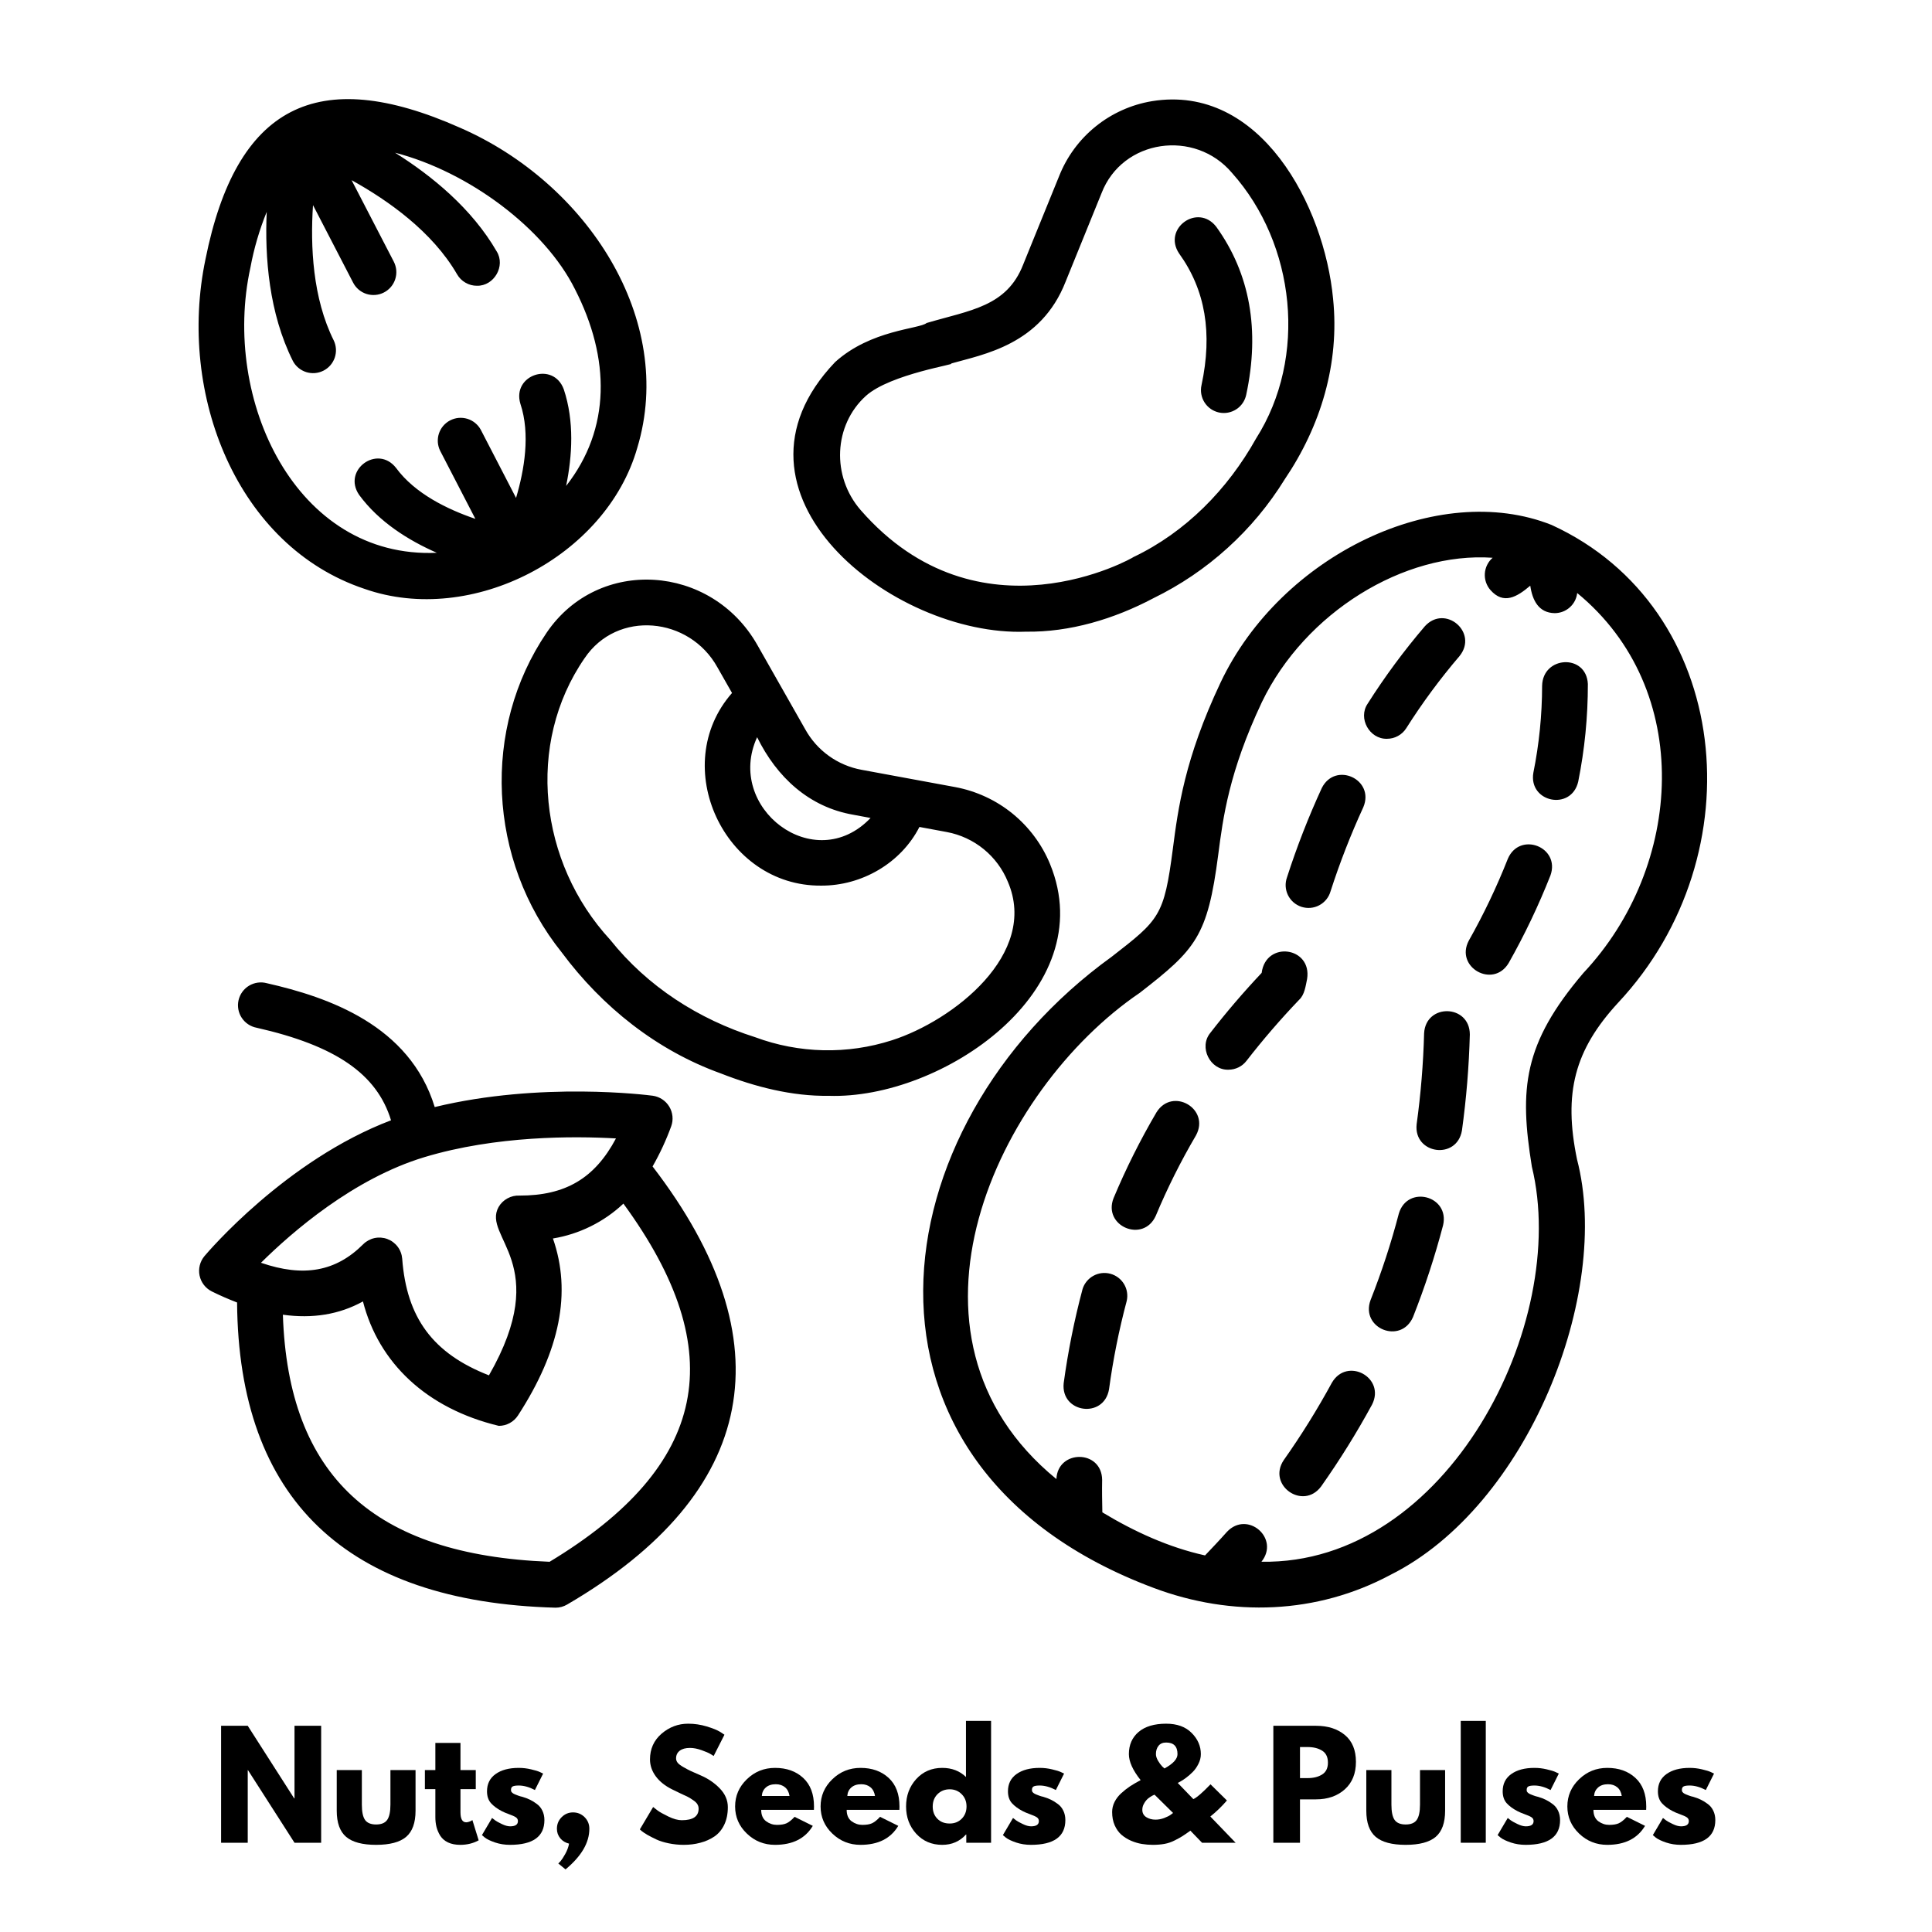 <svg version="1.0" preserveAspectRatio="xMidYMid meet" height="500" viewBox="0 0 375 375" zoomAndPan="magnify" width="500" xmlns:xlink="http://www.w3.org/1999/xlink" xmlns="http://www.w3.org/2000/svg"><defs><g></g></defs><path fill-rule="nonzero" fill-opacity="1" d="M 160.836 212.699 C 182.812 213.438 213.891 192.234 203.812 167.715 C 203.023 165.801 202.012 164.012 200.773 162.352 C 199.535 160.688 198.113 159.207 196.504 157.898 C 194.895 156.594 193.152 155.508 191.27 154.641 C 189.387 153.773 187.43 153.148 185.391 152.77 L 167.215 149.414 C 166.066 149.203 164.953 148.867 163.883 148.41 C 162.809 147.953 161.801 147.383 160.852 146.699 C 159.906 146.016 159.047 145.238 158.273 144.363 C 157.504 143.488 156.836 142.543 156.273 141.52 L 146.977 125.148 C 138.051 109.477 116.172 108 106.117 122.781 C 93.449 141.402 94.648 166.934 109.031 184.863 C 116.902 195.461 127.531 203.902 139.902 208.348 C 146.559 210.961 153.734 212.801 160.836 212.699 Z M 146.957 143.09 C 150.777 150.863 157.031 156.656 165.621 158.141 L 168.977 158.766 C 158.078 170.195 140.668 156.75 146.957 143.09 Z M 118.434 182.406 C 104.605 167.414 102.012 144.363 113.461 127.766 C 119.805 118.32 133.828 119.711 139.254 129.531 L 142.086 134.508 C 129.688 148.617 140.551 172.062 159.383 171.898 C 167.238 171.941 174.867 167.551 178.461 160.512 L 183.789 161.5 C 185.098 161.746 186.359 162.148 187.57 162.711 C 188.777 163.273 189.902 163.973 190.934 164.816 C 191.969 165.66 192.883 166.617 193.676 167.688 C 194.469 168.758 195.117 169.91 195.621 171.145 C 201.668 185.168 184.98 198.113 173.129 201.914 C 170.977 202.605 168.781 203.117 166.543 203.441 C 164.309 203.766 162.059 203.902 159.801 203.852 C 157.539 203.801 155.301 203.562 153.082 203.137 C 150.859 202.715 148.691 202.105 146.574 201.32 C 135.621 197.848 125.691 191.512 118.434 182.406 Z M 70.738 114.293 C 91.629 121.641 117.695 107.965 123.691 86.938 C 131.23 62.031 113.93 35.516 89.285 24.789 C 61.488 12.438 45.855 20.586 39.883 50.316 C 34.383 76.598 46.047 106.051 70.738 114.293 Z M 48.602 51.949 C 49.289 48.234 50.348 44.625 51.77 41.125 C 51.375 49.93 52.203 60.785 56.855 70.082 C 56.988 70.336 57.148 70.574 57.328 70.797 C 57.508 71.016 57.711 71.219 57.93 71.402 C 58.148 71.586 58.387 71.746 58.637 71.883 C 58.887 72.02 59.152 72.133 59.422 72.219 C 59.695 72.305 59.977 72.367 60.262 72.398 C 60.543 72.43 60.828 72.438 61.113 72.414 C 61.402 72.391 61.68 72.344 61.957 72.266 C 62.234 72.188 62.5 72.086 62.754 71.961 C 63.012 71.832 63.254 71.68 63.48 71.504 C 63.707 71.332 63.914 71.137 64.105 70.922 C 64.293 70.707 64.461 70.477 64.605 70.227 C 64.75 69.98 64.867 69.723 64.965 69.453 C 65.059 69.18 65.125 68.906 65.164 68.621 C 65.207 68.34 65.219 68.055 65.207 67.77 C 65.191 67.48 65.148 67.199 65.082 66.922 C 65.012 66.645 64.918 66.375 64.797 66.117 C 60.676 57.883 60.223 47.758 60.754 39.816 L 68.543 54.863 C 68.676 55.125 68.836 55.367 69.016 55.594 C 69.199 55.82 69.402 56.031 69.625 56.219 C 69.848 56.406 70.086 56.57 70.34 56.711 C 70.598 56.852 70.863 56.965 71.141 57.055 C 71.418 57.141 71.703 57.203 71.992 57.234 C 72.281 57.266 72.57 57.27 72.863 57.246 C 73.152 57.223 73.438 57.168 73.719 57.09 C 74 57.008 74.27 56.898 74.527 56.766 C 74.785 56.633 75.031 56.477 75.258 56.293 C 75.484 56.109 75.695 55.91 75.883 55.688 C 76.07 55.465 76.234 55.227 76.375 54.969 C 76.516 54.715 76.633 54.449 76.719 54.172 C 76.809 53.895 76.867 53.609 76.902 53.32 C 76.934 53.031 76.938 52.742 76.914 52.449 C 76.891 52.16 76.836 51.875 76.754 51.594 C 76.676 51.316 76.566 51.047 76.434 50.785 L 68.246 34.973 C 75.312 38.883 83.934 44.965 88.723 53.25 C 89.121 53.938 89.664 54.477 90.352 54.871 C 91.039 55.27 91.777 55.465 92.574 55.465 C 95.875 55.547 98.168 51.656 96.414 48.809 C 91.582 40.457 83.82 34.125 76.68 29.641 C 90.973 33.332 105.73 44.348 111.594 56.121 C 118.488 69.574 118.578 83.234 109.883 94.32 C 111.082 88.484 111.492 81.754 109.43 75.566 C 107.41 70.059 99.324 72.75 101.008 78.375 C 102.969 84.254 101.773 91.246 100.164 96.645 L 93.324 83.426 C 93.188 83.172 93.027 82.934 92.844 82.711 C 92.66 82.488 92.457 82.289 92.234 82.105 C 92.012 81.922 91.773 81.762 91.52 81.625 C 91.266 81.488 91 81.379 90.727 81.293 C 90.449 81.211 90.168 81.152 89.883 81.121 C 89.594 81.09 89.309 81.09 89.023 81.113 C 88.734 81.141 88.453 81.191 88.176 81.273 C 87.898 81.355 87.633 81.461 87.379 81.594 C 87.121 81.723 86.879 81.879 86.656 82.059 C 86.43 82.238 86.223 82.438 86.035 82.656 C 85.848 82.875 85.684 83.109 85.543 83.359 C 85.402 83.613 85.285 83.875 85.195 84.148 C 85.105 84.422 85.043 84.699 85.008 84.984 C 84.973 85.273 84.965 85.559 84.984 85.844 C 85.004 86.133 85.051 86.414 85.129 86.691 C 85.203 86.973 85.305 87.238 85.434 87.496 L 92.27 100.711 C 86.934 98.898 80.539 95.828 76.875 90.824 C 73.266 86.203 66.391 91.227 69.711 96.062 C 73.574 101.332 79.32 104.898 84.785 107.297 C 57.387 108.512 42.988 77.535 48.602 51.949 Z M 314.098 194.605 C 341.031 165.816 336.227 117.949 301.156 101.887 C 279.168 93.156 248.648 107.656 236.895 132.512 C 229.918 147.293 228.66 156.98 227.648 164.766 C 225.945 177.84 225.039 178.508 215.789 185.695 C 170.156 218.645 161.121 284.699 223.895 308.203 C 239.113 313.922 255.629 313.32 269.906 305.668 C 296.539 292.379 312.887 251.07 306.098 225.031 C 303.438 212.148 305.602 203.812 314.098 194.605 Z M 297.332 226.445 C 304.738 256.781 280.973 303.734 244.844 303.133 C 248.484 298.594 242.129 293.098 238.145 297.336 C 236.777 298.879 235.336 300.391 233.898 301.906 C 226.867 300.348 220.238 297.328 213.965 293.547 C 213.926 291.441 213.883 289.336 213.926 287.254 C 213.863 281.324 205.289 281.328 205.047 287.086 C 171 259.246 193.527 211.512 221.242 192.699 C 232.098 184.262 234.395 181.789 236.457 165.902 C 237.383 158.734 238.543 149.816 244.926 136.293 C 253.309 118.867 272.551 107.062 289.723 108.262 C 289.5 108.453 289.301 108.664 289.121 108.895 C 288.945 109.129 288.789 109.375 288.66 109.637 C 288.531 109.895 288.426 110.168 288.352 110.449 C 288.273 110.73 288.227 111.02 288.207 111.309 C 288.188 111.602 288.195 111.891 288.234 112.18 C 288.27 112.469 288.336 112.754 288.43 113.027 C 288.523 113.305 288.645 113.57 288.789 113.824 C 288.934 114.078 289.105 114.312 289.297 114.531 C 291.832 117.402 294.414 115.902 297.023 113.68 C 297.434 116.484 298.625 118.961 301.77 119.012 C 302.312 119.008 302.832 118.91 303.336 118.719 C 303.84 118.523 304.293 118.246 304.695 117.887 C 305.098 117.527 305.422 117.109 305.672 116.629 C 305.918 116.148 306.074 115.641 306.133 115.105 C 328.945 133.844 326.766 168.199 307.332 188.855 C 295.613 202.617 294.891 211.348 297.332 226.445 Z M 300.941 169.922 C 298.629 175.773 295.93 181.441 292.832 186.922 C 289.82 191.957 282.355 187.738 285.09 182.582 C 287.984 177.461 290.508 172.164 292.668 166.695 C 294.965 161.312 302.91 164.387 300.941 169.926 Z M 285.293 200.785 C 285.129 207.027 284.617 213.246 283.762 219.434 C 282.766 225.227 274.336 224.027 274.969 218.211 C 275.777 212.348 276.262 206.461 276.418 200.547 C 276.758 194.691 285.273 194.922 285.293 200.785 Z M 308.203 132.75 C 308.211 139.141 307.586 145.465 306.328 151.727 C 304.988 157.453 296.645 155.754 297.625 149.984 C 298.746 144.418 299.312 138.793 299.324 133.113 C 299.438 127.281 307.91 126.855 308.203 132.754 Z M 266.324 272.613 C 263.336 278.109 260.035 283.41 256.426 288.523 C 252.918 293.223 245.918 288.27 249.168 283.414 C 252.578 278.586 255.695 273.574 258.52 268.383 C 261.469 263.316 268.965 267.371 266.324 272.613 Z M 280.105 237.809 C 278.516 243.863 276.57 249.805 274.27 255.629 C 271.922 261.027 264.023 257.859 266.016 252.363 C 268.188 246.871 270.02 241.27 271.512 235.559 C 273.18 229.934 281.414 232.09 280.105 237.809 Z M 265.457 136.59 C 268.801 131.316 272.504 126.309 276.559 121.562 C 280.504 117.223 286.984 122.758 283.305 127.328 C 279.523 131.754 276.07 136.422 272.957 141.34 C 272.551 141.98 272.012 142.484 271.344 142.852 C 270.676 143.219 269.965 143.398 269.203 143.398 C 265.824 143.484 263.539 139.422 265.457 136.59 Z M 232.137 220.383 C 229.184 225.41 226.582 230.613 224.332 235.992 C 221.914 241.348 214.016 238.004 216.137 232.57 C 218.543 226.824 221.324 221.266 224.477 215.895 C 227.59 210.926 234.949 215.23 232.137 220.383 Z M 249.809 170.277 C 251.715 164.371 253.961 158.602 256.555 152.965 C 259.176 147.727 266.91 151.273 264.617 156.684 C 262.172 162 260.051 167.445 258.254 173.016 C 258.172 173.301 258.062 173.578 257.926 173.84 C 257.785 174.105 257.625 174.352 257.438 174.586 C 257.25 174.816 257.039 175.027 256.812 175.215 C 256.582 175.406 256.336 175.57 256.07 175.711 C 255.809 175.852 255.535 175.961 255.25 176.047 C 254.961 176.133 254.672 176.188 254.375 176.215 C 254.078 176.238 253.781 176.238 253.484 176.203 C 253.188 176.168 252.898 176.105 252.613 176.016 C 252.332 175.922 252.059 175.805 251.801 175.656 C 251.539 175.512 251.297 175.34 251.074 175.145 C 250.848 174.949 250.645 174.734 250.465 174.5 C 250.281 174.262 250.125 174.012 249.992 173.742 C 249.863 173.477 249.762 173.199 249.684 172.91 C 249.609 172.621 249.566 172.328 249.547 172.031 C 249.531 171.734 249.547 171.438 249.59 171.145 C 249.633 170.848 249.707 170.562 249.809 170.281 Z M 218.695 252.512 C 217.191 258.156 216.047 263.871 215.262 269.66 C 214.273 275.453 205.848 274.285 206.461 268.461 C 207.301 262.305 208.52 256.223 210.121 250.215 C 210.203 249.941 210.312 249.684 210.445 249.43 C 210.582 249.18 210.738 248.945 210.918 248.723 C 211.098 248.5 211.297 248.301 211.516 248.117 C 211.73 247.934 211.965 247.773 212.215 247.637 C 212.465 247.5 212.723 247.387 212.996 247.297 C 213.266 247.211 213.543 247.148 213.824 247.113 C 214.109 247.078 214.391 247.074 214.676 247.094 C 214.961 247.113 215.238 247.16 215.516 247.234 C 215.789 247.305 216.055 247.406 216.312 247.531 C 216.566 247.656 216.809 247.805 217.035 247.973 C 217.266 248.145 217.473 248.336 217.664 248.547 C 217.855 248.758 218.023 248.988 218.172 249.23 C 218.316 249.477 218.441 249.73 218.539 249.996 C 218.637 250.266 218.707 250.539 218.75 250.82 C 218.797 251.102 218.812 251.383 218.805 251.668 C 218.793 251.953 218.758 252.234 218.695 252.512 Z M 252.18 194.039 C 248.566 197.816 245.156 201.77 241.949 205.902 C 241.531 206.445 241.012 206.871 240.395 207.176 C 239.777 207.477 239.121 207.629 238.434 207.629 C 234.887 207.738 232.629 203.258 234.926 200.477 C 237.98 196.527 241.324 192.617 244.887 188.836 C 245.703 182.527 254.703 183.781 253.707 190.023 C 253.43 191.332 253.227 193.082 252.18 194.039 Z M 199.141 122.609 C 207.629 122.73 216.223 120.164 223.879 116.109 C 229.129 113.543 233.918 110.305 238.246 106.383 C 242.578 102.465 246.277 98.023 249.348 93.059 C 256.355 82.711 260.039 70.559 258.75 57.984 C 257.055 39.969 244.625 16.207 223.574 19.641 C 221.574 19.977 219.648 20.559 217.801 21.391 C 215.953 22.223 214.238 23.273 212.664 24.547 C 211.086 25.82 209.699 27.273 208.496 28.906 C 207.297 30.539 206.324 32.297 205.578 34.18 C 203.859 38.395 198.562 51.434 198.594 51.359 C 195.402 59.543 188.277 60.203 179.855 62.695 C 178.473 63.871 169.051 63.992 162.098 70.277 C 137.871 95.66 173.25 123.602 199.141 122.609 Z M 168.059 76.852 C 172.801 72.559 186.352 70.582 184.52 70.582 C 190.859 68.777 202.043 66.961 206.844 54.645 C 207.754 52.391 212.785 40.016 213.805 37.504 C 217.855 26.98 231.926 25.023 239.133 33.566 C 251.477 47.387 253.828 69.352 243.801 85.117 C 238.293 94.973 230.148 103.293 220.008 108.121 C 220.07 108.18 190.051 125.363 167.066 99.02 C 161.352 92.469 161.797 82.523 168.059 76.852 Z M 228.871 49.211 C 225.598 44.355 232.504 39.371 236.086 44.031 C 242.625 53.125 244.578 64.09 241.891 76.617 C 241.832 76.906 241.742 77.184 241.629 77.453 C 241.516 77.723 241.375 77.98 241.211 78.223 C 241.047 78.465 240.859 78.688 240.652 78.895 C 240.441 79.098 240.215 79.281 239.969 79.441 C 239.723 79.602 239.465 79.734 239.191 79.844 C 238.922 79.953 238.641 80.035 238.352 80.09 C 238.066 80.141 237.773 80.168 237.48 80.164 C 237.188 80.16 236.898 80.125 236.609 80.066 C 236.324 80.004 236.047 79.914 235.777 79.797 C 235.508 79.684 235.254 79.539 235.012 79.375 C 234.773 79.207 234.551 79.02 234.348 78.809 C 234.145 78.598 233.961 78.367 233.805 78.121 C 233.645 77.875 233.516 77.613 233.406 77.34 C 233.301 77.07 233.223 76.789 233.172 76.5 C 233.121 76.211 233.098 75.922 233.105 75.629 C 233.109 75.336 233.145 75.047 233.211 74.762 C 235.379 64.645 233.961 56.281 228.871 49.211 Z M 107.824 312.051 C 108.629 312.051 109.375 311.848 110.07 311.445 C 147.211 289.781 152.738 260.332 126.664 226.406 C 128.09 223.91 129.297 221.309 130.281 218.609 C 130.395 218.297 130.469 217.977 130.512 217.648 C 130.551 217.316 130.555 216.988 130.523 216.66 C 130.488 216.328 130.422 216.008 130.316 215.691 C 130.211 215.379 130.074 215.078 129.902 214.793 C 129.73 214.512 129.531 214.25 129.301 214.008 C 129.07 213.77 128.816 213.559 128.539 213.375 C 128.262 213.195 127.969 213.043 127.66 212.926 C 127.348 212.809 127.031 212.727 126.699 212.68 C 125.766 212.559 104.98 209.895 84.379 214.879 C 79.523 198.996 63.73 193.543 51.773 190.836 C 51.484 190.758 51.191 190.711 50.895 190.691 C 50.598 190.676 50.301 190.688 50.004 190.73 C 49.707 190.773 49.418 190.844 49.141 190.945 C 48.859 191.043 48.59 191.172 48.332 191.328 C 48.078 191.48 47.84 191.66 47.621 191.863 C 47.402 192.062 47.207 192.285 47.031 192.527 C 46.855 192.77 46.707 193.027 46.586 193.297 C 46.461 193.57 46.367 193.852 46.301 194.145 C 46.234 194.434 46.199 194.73 46.191 195.027 C 46.188 195.324 46.211 195.621 46.262 195.914 C 46.316 196.207 46.398 196.492 46.508 196.77 C 46.621 197.047 46.758 197.309 46.922 197.559 C 47.086 197.809 47.273 198.039 47.484 198.25 C 47.695 198.461 47.922 198.652 48.172 198.816 C 48.422 198.98 48.684 199.121 48.961 199.234 C 49.234 199.344 49.52 199.43 49.812 199.484 C 65.125 202.953 73.152 208.438 75.898 217.449 C 55.527 225.176 40.34 243.031 39.668 243.832 C 39.457 244.09 39.273 244.367 39.121 244.668 C 38.973 244.965 38.855 245.277 38.777 245.602 C 38.695 245.926 38.652 246.258 38.645 246.59 C 38.637 246.926 38.668 247.258 38.738 247.586 C 38.805 247.91 38.91 248.227 39.047 248.531 C 39.188 248.836 39.359 249.121 39.562 249.387 C 39.766 249.652 39.996 249.895 40.254 250.105 C 40.512 250.32 40.789 250.504 41.09 250.656 C 42.773 251.492 44.406 252.191 46.016 252.812 C 46.309 290.953 67.137 310.934 107.824 312.051 Z M 82.391 224.598 C 96.258 220.414 111.43 220.5 119.559 220.969 C 115.41 228.77 109.695 232.062 100.875 232.062 C 100.035 232.02 99.246 232.199 98.508 232.598 C 97.77 233 97.191 233.562 96.77 234.289 C 93.52 240.16 107.387 245.18 94.906 266.953 C 84.004 262.699 78.922 255.77 78.066 244.309 C 78.031 243.887 77.941 243.477 77.789 243.082 C 77.641 242.684 77.438 242.316 77.18 241.977 C 76.926 241.641 76.625 241.344 76.285 241.09 C 75.945 240.836 75.574 240.637 75.176 240.488 C 74.777 240.34 74.367 240.254 73.945 240.223 C 73.52 240.195 73.102 240.223 72.688 240.312 C 72.273 240.402 71.879 240.551 71.504 240.754 C 71.133 240.957 70.797 241.207 70.496 241.508 C 65.223 246.789 58.961 247.965 50.656 245.102 C 56.699 239.121 68.641 228.746 82.391 224.598 Z M 54.906 255.184 C 60.637 255.984 65.812 255.164 70.449 252.609 C 73.492 264.504 82.762 273.379 96.816 276.758 C 97.57 276.758 98.277 276.578 98.938 276.219 C 99.598 275.859 100.133 275.363 100.543 274.734 C 108.719 262.129 110.969 250.824 107.324 240.391 C 109.887 239.965 112.336 239.176 114.668 238.023 C 116.996 236.871 119.109 235.402 121.004 233.621 C 142.055 262.422 137.473 284.547 106.676 303.141 C 72.5 301.789 55.938 286.469 54.906 255.184 Z M 54.906 255.184" fill="#000000"></path><g fill-opacity="1" fill="#000000"><g transform="translate(41.258, 357.677)"><g><path d="M 6.828 -14.094 L 6.828 0 L 1.656 0 L 1.656 -22.703 L 6.828 -22.703 L 15.844 -8.609 L 15.906 -8.609 L 15.906 -22.703 L 21.078 -22.703 L 21.078 0 L 15.906 0 L 6.875 -14.094 Z M 6.828 -14.094"></path></g></g></g><g fill-opacity="1" fill="#000000"><g transform="translate(63.985, 357.677)"><g><path d="M 6.25 -14.109 L 6.25 -7.406 C 6.25 -6.008 6.457 -5.016 6.875 -4.422 C 7.301 -3.836 8.016 -3.547 9.016 -3.547 C 10.023 -3.547 10.738 -3.836 11.156 -4.422 C 11.582 -5.016 11.797 -6.008 11.797 -7.406 L 11.797 -14.109 L 16.672 -14.109 L 16.672 -6.219 C 16.672 -3.875 16.062 -2.18 14.844 -1.141 C 13.625 -0.109 11.68 0.406 9.016 0.406 C 6.359 0.406 4.422 -0.109 3.203 -1.141 C 1.984 -2.18 1.375 -3.875 1.375 -6.219 L 1.375 -14.109 Z M 6.25 -14.109"></path></g></g></g><g fill-opacity="1" fill="#000000"><g transform="translate(82.034, 357.677)"><g><path d="M 2.469 -14.109 L 2.469 -19.375 L 7.344 -19.375 L 7.344 -14.109 L 10.312 -14.109 L 10.312 -10.406 L 7.344 -10.406 L 7.344 -5.922 C 7.344 -4.617 7.711 -3.969 8.453 -3.969 C 8.629 -3.969 8.816 -4.004 9.016 -4.078 C 9.223 -4.148 9.383 -4.223 9.5 -4.297 L 9.656 -4.406 L 10.875 -0.469 C 9.82 0.113 8.629 0.406 7.297 0.406 C 6.379 0.406 5.586 0.25 4.922 -0.062 C 4.266 -0.383 3.766 -0.816 3.422 -1.359 C 3.086 -1.898 2.844 -2.469 2.688 -3.062 C 2.539 -3.664 2.469 -4.305 2.469 -4.984 L 2.469 -10.406 L 0.438 -10.406 L 0.438 -14.109 Z M 2.469 -14.109"></path></g></g></g><g fill-opacity="1" fill="#000000"><g transform="translate(92.903, 357.677)"><g><path d="M 7.781 -14.531 C 8.594 -14.531 9.391 -14.438 10.172 -14.25 C 10.961 -14.07 11.551 -13.891 11.938 -13.703 L 12.516 -13.422 L 10.922 -10.234 C 9.816 -10.816 8.77 -11.109 7.781 -11.109 C 7.238 -11.109 6.852 -11.051 6.625 -10.938 C 6.395 -10.82 6.281 -10.598 6.281 -10.266 C 6.281 -10.191 6.285 -10.117 6.297 -10.047 C 6.316 -9.973 6.352 -9.898 6.406 -9.828 C 6.469 -9.766 6.52 -9.711 6.562 -9.672 C 6.602 -9.629 6.68 -9.578 6.797 -9.516 C 6.91 -9.461 7 -9.422 7.062 -9.391 C 7.125 -9.367 7.227 -9.328 7.375 -9.266 C 7.52 -9.211 7.629 -9.172 7.703 -9.141 C 7.773 -9.117 7.898 -9.078 8.078 -9.016 C 8.254 -8.961 8.383 -8.93 8.469 -8.922 C 9.039 -8.754 9.535 -8.566 9.953 -8.359 C 10.379 -8.16 10.828 -7.883 11.297 -7.531 C 11.766 -7.188 12.125 -6.75 12.375 -6.219 C 12.633 -5.688 12.766 -5.082 12.766 -4.406 C 12.766 -1.195 10.535 0.406 6.078 0.406 C 5.066 0.406 4.109 0.254 3.203 -0.047 C 2.297 -0.359 1.641 -0.672 1.234 -0.984 L 0.641 -1.484 L 2.609 -4.812 C 2.754 -4.688 2.945 -4.535 3.188 -4.359 C 3.426 -4.18 3.859 -3.941 4.484 -3.641 C 5.109 -3.336 5.648 -3.188 6.109 -3.188 C 7.117 -3.188 7.625 -3.523 7.625 -4.203 C 7.625 -4.516 7.492 -4.758 7.234 -4.938 C 6.973 -5.113 6.535 -5.312 5.922 -5.531 C 5.316 -5.75 4.836 -5.953 4.484 -6.141 C 3.609 -6.598 2.91 -7.113 2.391 -7.688 C 1.879 -8.27 1.625 -9.035 1.625 -9.984 C 1.625 -11.422 2.176 -12.535 3.281 -13.328 C 4.395 -14.129 5.895 -14.531 7.781 -14.531 Z M 7.781 -14.531"></path></g></g></g><g fill-opacity="1" fill="#000000"><g transform="translate(106.44, 357.677)"><g><path d="M 4.781 -5.891 C 5.664 -5.891 6.414 -5.582 7.031 -4.969 C 7.645 -4.352 7.953 -3.602 7.953 -2.719 C 7.953 -0.008 6.41 2.617 3.328 5.172 L 1.922 4.016 C 2.055 3.91 2.219 3.742 2.406 3.516 C 2.602 3.297 2.891 2.852 3.266 2.188 C 3.641 1.52 3.891 0.848 4.016 0.172 C 3.316 0.004 2.75 -0.336 2.312 -0.859 C 1.875 -1.391 1.656 -2.008 1.656 -2.719 C 1.656 -3.602 1.961 -4.352 2.578 -4.969 C 3.191 -5.582 3.926 -5.891 4.781 -5.891 Z M 4.781 -5.891"></path></g></g></g><g fill-opacity="1" fill="#000000"><g transform="translate(116.043, 357.677)"><g></g></g></g><g fill-opacity="1" fill="#000000"><g transform="translate(123.554, 357.677)"><g><path d="M 10.016 -23.109 C 11.242 -23.109 12.441 -22.93 13.609 -22.578 C 14.785 -22.223 15.66 -21.867 16.234 -21.516 L 17.062 -20.969 L 14.969 -16.844 C 14.801 -16.945 14.57 -17.086 14.281 -17.266 C 13.988 -17.441 13.438 -17.676 12.625 -17.969 C 11.82 -18.258 11.07 -18.406 10.375 -18.406 C 9.508 -18.406 8.844 -18.223 8.375 -17.859 C 7.906 -17.492 7.672 -17 7.672 -16.375 C 7.672 -16.062 7.781 -15.77 8 -15.5 C 8.227 -15.238 8.609 -14.957 9.141 -14.656 C 9.672 -14.352 10.133 -14.109 10.531 -13.922 C 10.938 -13.734 11.562 -13.457 12.406 -13.094 C 13.875 -12.469 15.125 -11.617 16.156 -10.547 C 17.195 -9.473 17.719 -8.258 17.719 -6.906 C 17.719 -5.602 17.484 -4.461 17.016 -3.484 C 16.547 -2.516 15.906 -1.754 15.094 -1.203 C 14.281 -0.66 13.375 -0.258 12.375 0 C 11.383 0.27 10.312 0.406 9.156 0.406 C 8.164 0.406 7.191 0.305 6.234 0.109 C 5.285 -0.086 4.488 -0.336 3.844 -0.641 C 3.207 -0.941 2.629 -1.238 2.109 -1.531 C 1.598 -1.832 1.223 -2.082 0.984 -2.281 L 0.641 -2.594 L 3.219 -6.938 C 3.438 -6.75 3.738 -6.516 4.125 -6.234 C 4.508 -5.953 5.191 -5.57 6.172 -5.094 C 7.16 -4.613 8.031 -4.375 8.781 -4.375 C 10.957 -4.375 12.047 -5.117 12.047 -6.609 C 12.047 -6.922 11.969 -7.207 11.812 -7.469 C 11.656 -7.738 11.379 -8.004 10.984 -8.266 C 10.598 -8.535 10.254 -8.75 9.953 -8.906 C 9.648 -9.062 9.148 -9.297 8.453 -9.609 C 7.766 -9.93 7.258 -10.176 6.938 -10.344 C 5.562 -11.02 4.492 -11.867 3.734 -12.891 C 2.984 -13.91 2.609 -15.004 2.609 -16.172 C 2.609 -18.211 3.359 -19.879 4.859 -21.172 C 6.367 -22.461 8.086 -23.109 10.016 -23.109 Z M 10.016 -23.109"></path></g></g></g><g fill-opacity="1" fill="#000000"><g transform="translate(142.044, 357.677)"><g><path d="M 15.938 -6.391 L 5.703 -6.391 C 5.703 -5.391 6.02 -4.648 6.656 -4.172 C 7.301 -3.703 8 -3.469 8.75 -3.469 C 9.539 -3.469 10.164 -3.57 10.625 -3.781 C 11.082 -3.988 11.602 -4.406 12.188 -5.031 L 15.719 -3.281 C 14.25 -0.82 11.805 0.406 8.391 0.406 C 6.266 0.406 4.441 -0.32 2.922 -1.781 C 1.398 -3.238 0.641 -4.992 0.641 -7.047 C 0.641 -9.098 1.398 -10.859 2.922 -12.328 C 4.441 -13.797 6.266 -14.531 8.391 -14.531 C 10.629 -14.531 12.445 -13.883 13.844 -12.594 C 15.25 -11.301 15.953 -9.453 15.953 -7.047 C 15.953 -6.711 15.945 -6.492 15.938 -6.391 Z M 5.828 -9.078 L 11.203 -9.078 C 11.086 -9.816 10.797 -10.379 10.328 -10.766 C 9.859 -11.16 9.258 -11.359 8.531 -11.359 C 7.719 -11.359 7.07 -11.145 6.594 -10.719 C 6.125 -10.301 5.867 -9.754 5.828 -9.078 Z M 5.828 -9.078"></path></g></g></g><g fill-opacity="1" fill="#000000"><g transform="translate(158.635, 357.677)"><g><path d="M 15.938 -6.391 L 5.703 -6.391 C 5.703 -5.391 6.02 -4.648 6.656 -4.172 C 7.301 -3.703 8 -3.469 8.75 -3.469 C 9.539 -3.469 10.164 -3.57 10.625 -3.781 C 11.082 -3.988 11.602 -4.406 12.188 -5.031 L 15.719 -3.281 C 14.25 -0.82 11.805 0.406 8.391 0.406 C 6.266 0.406 4.441 -0.32 2.922 -1.781 C 1.398 -3.238 0.641 -4.992 0.641 -7.047 C 0.641 -9.098 1.398 -10.859 2.922 -12.328 C 4.441 -13.797 6.266 -14.531 8.391 -14.531 C 10.629 -14.531 12.445 -13.883 13.844 -12.594 C 15.25 -11.301 15.953 -9.453 15.953 -7.047 C 15.953 -6.711 15.945 -6.492 15.938 -6.391 Z M 5.828 -9.078 L 11.203 -9.078 C 11.086 -9.816 10.797 -10.379 10.328 -10.766 C 9.859 -11.16 9.258 -11.359 8.531 -11.359 C 7.719 -11.359 7.07 -11.145 6.594 -10.719 C 6.125 -10.301 5.867 -9.754 5.828 -9.078 Z M 5.828 -9.078"></path></g></g></g><g fill-opacity="1" fill="#000000"><g transform="translate(175.227, 357.677)"><g><path d="M 2.609 -1.75 C 1.297 -3.188 0.641 -4.953 0.641 -7.047 C 0.641 -9.141 1.297 -10.91 2.609 -12.359 C 3.93 -13.805 5.613 -14.531 7.656 -14.531 C 9.52 -14.531 11.055 -13.941 12.266 -12.766 L 12.266 -23.656 L 17.141 -23.656 L 17.141 0 L 12.328 0 L 12.328 -1.594 L 12.266 -1.594 C 11.055 -0.258 9.52 0.406 7.656 0.406 C 5.613 0.406 3.93 -0.312 2.609 -1.75 Z M 6.75 -9.438 C 6.125 -8.812 5.812 -8.008 5.812 -7.031 C 5.812 -6.062 6.113 -5.27 6.719 -4.656 C 7.32 -4.039 8.117 -3.734 9.109 -3.734 C 10.055 -3.734 10.836 -4.047 11.453 -4.672 C 12.066 -5.297 12.375 -6.086 12.375 -7.047 C 12.375 -8.016 12.055 -8.812 11.422 -9.438 C 10.797 -10.062 10.023 -10.375 9.109 -10.375 C 8.172 -10.375 7.383 -10.062 6.75 -9.438 Z M 6.75 -9.438"></path></g></g></g><g fill-opacity="1" fill="#000000"><g transform="translate(194.019, 357.677)"><g><path d="M 7.781 -14.531 C 8.594 -14.531 9.391 -14.438 10.172 -14.25 C 10.961 -14.07 11.551 -13.891 11.938 -13.703 L 12.516 -13.422 L 10.922 -10.234 C 9.816 -10.816 8.77 -11.109 7.781 -11.109 C 7.238 -11.109 6.852 -11.051 6.625 -10.938 C 6.395 -10.82 6.281 -10.598 6.281 -10.266 C 6.281 -10.191 6.285 -10.117 6.297 -10.047 C 6.316 -9.973 6.352 -9.898 6.406 -9.828 C 6.469 -9.766 6.52 -9.711 6.562 -9.672 C 6.602 -9.629 6.68 -9.578 6.797 -9.516 C 6.91 -9.461 7 -9.422 7.062 -9.391 C 7.125 -9.367 7.227 -9.328 7.375 -9.266 C 7.52 -9.211 7.629 -9.172 7.703 -9.141 C 7.773 -9.117 7.898 -9.078 8.078 -9.016 C 8.254 -8.961 8.383 -8.93 8.469 -8.922 C 9.039 -8.754 9.535 -8.566 9.953 -8.359 C 10.379 -8.16 10.828 -7.883 11.297 -7.531 C 11.766 -7.188 12.125 -6.75 12.375 -6.219 C 12.633 -5.688 12.766 -5.082 12.766 -4.406 C 12.766 -1.195 10.535 0.406 6.078 0.406 C 5.066 0.406 4.109 0.254 3.203 -0.047 C 2.297 -0.359 1.641 -0.672 1.234 -0.984 L 0.641 -1.484 L 2.609 -4.812 C 2.754 -4.688 2.945 -4.535 3.188 -4.359 C 3.426 -4.18 3.859 -3.941 4.484 -3.641 C 5.109 -3.336 5.648 -3.188 6.109 -3.188 C 7.117 -3.188 7.625 -3.523 7.625 -4.203 C 7.625 -4.516 7.492 -4.758 7.234 -4.938 C 6.973 -5.113 6.535 -5.312 5.922 -5.531 C 5.316 -5.75 4.836 -5.953 4.484 -6.141 C 3.609 -6.598 2.91 -7.113 2.391 -7.688 C 1.879 -8.27 1.625 -9.035 1.625 -9.984 C 1.625 -11.422 2.176 -12.535 3.281 -13.328 C 4.395 -14.129 5.895 -14.531 7.781 -14.531 Z M 7.781 -14.531"></path></g></g></g><g fill-opacity="1" fill="#000000"><g transform="translate(207.556, 357.677)"><g></g></g></g><g fill-opacity="1" fill="#000000"><g transform="translate(215.068, 357.677)"><g><path d="M 0.797 -5.969 C 0.797 -6.645 0.953 -7.297 1.266 -7.922 C 1.578 -8.547 2.016 -9.113 2.578 -9.625 C 3.148 -10.145 3.727 -10.598 4.312 -10.984 C 4.906 -11.367 5.578 -11.758 6.328 -12.156 C 4.805 -14.07 4.047 -15.754 4.047 -17.203 C 4.047 -18.992 4.672 -20.426 5.922 -21.5 C 7.18 -22.57 8.969 -23.109 11.281 -23.109 C 13.406 -23.109 15.055 -22.508 16.234 -21.312 C 17.422 -20.125 18.016 -18.754 18.016 -17.203 C 18.016 -16.555 17.859 -15.926 17.547 -15.312 C 17.242 -14.695 16.875 -14.172 16.438 -13.734 C 16.008 -13.305 15.57 -12.926 15.125 -12.594 C 14.688 -12.27 14.312 -12.023 14 -11.859 L 13.531 -11.609 L 16.562 -8.469 C 17.227 -8.77 18.336 -9.727 19.891 -11.344 L 23.078 -8.203 C 22.055 -7.023 20.984 -5.988 19.859 -5.094 L 24.766 0 L 18.25 0 L 15.984 -2.344 C 15.285 -1.844 14.77 -1.488 14.438 -1.281 C 14.113 -1.07 13.625 -0.801 12.969 -0.469 C 12.32 -0.133 11.656 0.094 10.969 0.219 C 10.281 0.344 9.52 0.406 8.688 0.406 C 7.977 0.406 7.273 0.348 6.578 0.234 C 5.879 0.117 5.176 -0.086 4.469 -0.391 C 3.758 -0.703 3.141 -1.086 2.609 -1.547 C 2.078 -2.004 1.641 -2.613 1.297 -3.375 C 0.961 -4.133 0.797 -5 0.797 -5.969 Z M 11.281 -19.453 C 10.625 -19.453 10.129 -19.238 9.797 -18.812 C 9.461 -18.395 9.297 -17.859 9.297 -17.203 C 9.297 -16.816 9.43 -16.391 9.703 -15.922 C 9.984 -15.453 10.258 -15.078 10.531 -14.797 L 10.953 -14.422 C 12.641 -15.336 13.484 -16.266 13.484 -17.203 C 13.484 -18.703 12.75 -19.453 11.281 -19.453 Z M 12.625 -5.781 L 9.031 -9.328 C 8.969 -9.305 8.879 -9.27 8.766 -9.219 C 8.66 -9.176 8.469 -9.066 8.188 -8.891 C 7.914 -8.723 7.68 -8.531 7.484 -8.312 C 7.285 -8.102 7.098 -7.828 6.922 -7.484 C 6.742 -7.141 6.656 -6.773 6.656 -6.391 C 6.656 -5.773 6.91 -5.301 7.422 -4.969 C 7.941 -4.645 8.539 -4.484 9.219 -4.484 C 9.77 -4.484 10.328 -4.586 10.891 -4.797 C 11.461 -5.016 11.895 -5.234 12.188 -5.453 Z M 12.625 -5.781"></path></g></g></g><g fill-opacity="1" fill="#000000"><g transform="translate(237.987, 357.677)"><g></g></g></g><g fill-opacity="1" fill="#000000"><g transform="translate(245.499, 357.677)"><g><path d="M 1.656 -22.703 L 9.938 -22.703 C 12.25 -22.703 14.117 -22.102 15.547 -20.906 C 16.973 -19.719 17.688 -17.984 17.688 -15.703 C 17.688 -13.43 16.961 -11.648 15.516 -10.359 C 14.066 -9.066 12.207 -8.422 9.938 -8.422 L 6.828 -8.422 L 6.828 0 L 1.656 0 Z M 6.828 -12.547 L 8.281 -12.547 C 9.438 -12.547 10.383 -12.781 11.125 -13.25 C 11.875 -13.719 12.25 -14.484 12.25 -15.547 C 12.25 -16.629 11.875 -17.406 11.125 -17.875 C 10.383 -18.344 9.438 -18.578 8.281 -18.578 L 6.828 -18.578 Z M 6.828 -12.547"></path></g></g></g><g fill-opacity="1" fill="#000000"><g transform="translate(263.824, 357.677)"><g><path d="M 6.25 -14.109 L 6.25 -7.406 C 6.25 -6.008 6.457 -5.016 6.875 -4.422 C 7.301 -3.836 8.016 -3.547 9.016 -3.547 C 10.023 -3.547 10.738 -3.836 11.156 -4.422 C 11.582 -5.016 11.797 -6.008 11.797 -7.406 L 11.797 -14.109 L 16.672 -14.109 L 16.672 -6.219 C 16.672 -3.875 16.062 -2.18 14.844 -1.141 C 13.625 -0.109 11.68 0.406 9.016 0.406 C 6.359 0.406 4.422 -0.109 3.203 -1.141 C 1.984 -2.18 1.375 -3.875 1.375 -6.219 L 1.375 -14.109 Z M 6.25 -14.109"></path></g></g></g><g fill-opacity="1" fill="#000000"><g transform="translate(281.873, 357.677)"><g><path d="M 1.656 0 L 1.656 -23.656 L 6.516 -23.656 L 6.516 0 Z M 1.656 0"></path></g></g></g><g fill-opacity="1" fill="#000000"><g transform="translate(290.045, 357.677)"><g><path d="M 7.781 -14.531 C 8.594 -14.531 9.391 -14.438 10.172 -14.25 C 10.961 -14.07 11.551 -13.891 11.938 -13.703 L 12.516 -13.422 L 10.922 -10.234 C 9.816 -10.816 8.77 -11.109 7.781 -11.109 C 7.238 -11.109 6.852 -11.051 6.625 -10.938 C 6.395 -10.82 6.281 -10.598 6.281 -10.266 C 6.281 -10.191 6.285 -10.117 6.297 -10.047 C 6.316 -9.973 6.352 -9.898 6.406 -9.828 C 6.469 -9.766 6.52 -9.711 6.562 -9.672 C 6.602 -9.629 6.68 -9.578 6.797 -9.516 C 6.91 -9.461 7 -9.422 7.062 -9.391 C 7.125 -9.367 7.227 -9.328 7.375 -9.266 C 7.52 -9.211 7.629 -9.172 7.703 -9.141 C 7.773 -9.117 7.898 -9.078 8.078 -9.016 C 8.254 -8.961 8.383 -8.93 8.469 -8.922 C 9.039 -8.754 9.535 -8.566 9.953 -8.359 C 10.379 -8.16 10.828 -7.883 11.297 -7.531 C 11.766 -7.188 12.125 -6.75 12.375 -6.219 C 12.633 -5.688 12.766 -5.082 12.766 -4.406 C 12.766 -1.195 10.535 0.406 6.078 0.406 C 5.066 0.406 4.109 0.254 3.203 -0.047 C 2.297 -0.359 1.641 -0.672 1.234 -0.984 L 0.641 -1.484 L 2.609 -4.812 C 2.754 -4.688 2.945 -4.535 3.188 -4.359 C 3.426 -4.18 3.859 -3.941 4.484 -3.641 C 5.109 -3.336 5.648 -3.188 6.109 -3.188 C 7.117 -3.188 7.625 -3.523 7.625 -4.203 C 7.625 -4.516 7.492 -4.758 7.234 -4.938 C 6.973 -5.113 6.535 -5.312 5.922 -5.531 C 5.316 -5.75 4.836 -5.953 4.484 -6.141 C 3.609 -6.598 2.91 -7.113 2.391 -7.688 C 1.879 -8.27 1.625 -9.035 1.625 -9.984 C 1.625 -11.422 2.176 -12.535 3.281 -13.328 C 4.395 -14.129 5.895 -14.531 7.781 -14.531 Z M 7.781 -14.531"></path></g></g></g><g fill-opacity="1" fill="#000000"><g transform="translate(303.582, 357.677)"><g><path d="M 15.938 -6.391 L 5.703 -6.391 C 5.703 -5.391 6.02 -4.648 6.656 -4.172 C 7.301 -3.703 8 -3.469 8.75 -3.469 C 9.539 -3.469 10.164 -3.57 10.625 -3.781 C 11.082 -3.988 11.602 -4.406 12.188 -5.031 L 15.719 -3.281 C 14.25 -0.82 11.805 0.406 8.391 0.406 C 6.266 0.406 4.441 -0.32 2.922 -1.781 C 1.398 -3.238 0.641 -4.992 0.641 -7.047 C 0.641 -9.098 1.398 -10.859 2.922 -12.328 C 4.441 -13.797 6.266 -14.531 8.391 -14.531 C 10.629 -14.531 12.445 -13.883 13.844 -12.594 C 15.25 -11.301 15.953 -9.453 15.953 -7.047 C 15.953 -6.711 15.945 -6.492 15.938 -6.391 Z M 5.828 -9.078 L 11.203 -9.078 C 11.086 -9.816 10.797 -10.379 10.328 -10.766 C 9.859 -11.16 9.258 -11.359 8.531 -11.359 C 7.719 -11.359 7.07 -11.145 6.594 -10.719 C 6.125 -10.301 5.867 -9.754 5.828 -9.078 Z M 5.828 -9.078"></path></g></g></g><g fill-opacity="1" fill="#000000"><g transform="translate(320.174, 357.677)"><g><path d="M 7.781 -14.531 C 8.594 -14.531 9.391 -14.438 10.172 -14.25 C 10.961 -14.07 11.551 -13.891 11.938 -13.703 L 12.516 -13.422 L 10.922 -10.234 C 9.816 -10.816 8.77 -11.109 7.781 -11.109 C 7.238 -11.109 6.852 -11.051 6.625 -10.938 C 6.395 -10.82 6.281 -10.598 6.281 -10.266 C 6.281 -10.191 6.285 -10.117 6.297 -10.047 C 6.316 -9.973 6.352 -9.898 6.406 -9.828 C 6.469 -9.766 6.52 -9.711 6.562 -9.672 C 6.602 -9.629 6.68 -9.578 6.797 -9.516 C 6.91 -9.461 7 -9.422 7.062 -9.391 C 7.125 -9.367 7.227 -9.328 7.375 -9.266 C 7.52 -9.211 7.629 -9.172 7.703 -9.141 C 7.773 -9.117 7.898 -9.078 8.078 -9.016 C 8.254 -8.961 8.383 -8.93 8.469 -8.922 C 9.039 -8.754 9.535 -8.566 9.953 -8.359 C 10.379 -8.16 10.828 -7.883 11.297 -7.531 C 11.766 -7.188 12.125 -6.75 12.375 -6.219 C 12.633 -5.688 12.766 -5.082 12.766 -4.406 C 12.766 -1.195 10.535 0.406 6.078 0.406 C 5.066 0.406 4.109 0.254 3.203 -0.047 C 2.297 -0.359 1.641 -0.672 1.234 -0.984 L 0.641 -1.484 L 2.609 -4.812 C 2.754 -4.688 2.945 -4.535 3.188 -4.359 C 3.426 -4.18 3.859 -3.941 4.484 -3.641 C 5.109 -3.336 5.648 -3.188 6.109 -3.188 C 7.117 -3.188 7.625 -3.523 7.625 -4.203 C 7.625 -4.516 7.492 -4.758 7.234 -4.938 C 6.973 -5.113 6.535 -5.312 5.922 -5.531 C 5.316 -5.75 4.836 -5.953 4.484 -6.141 C 3.609 -6.598 2.91 -7.113 2.391 -7.688 C 1.879 -8.27 1.625 -9.035 1.625 -9.984 C 1.625 -11.422 2.176 -12.535 3.281 -13.328 C 4.395 -14.129 5.895 -14.531 7.781 -14.531 Z M 7.781 -14.531"></path></g></g></g></svg>